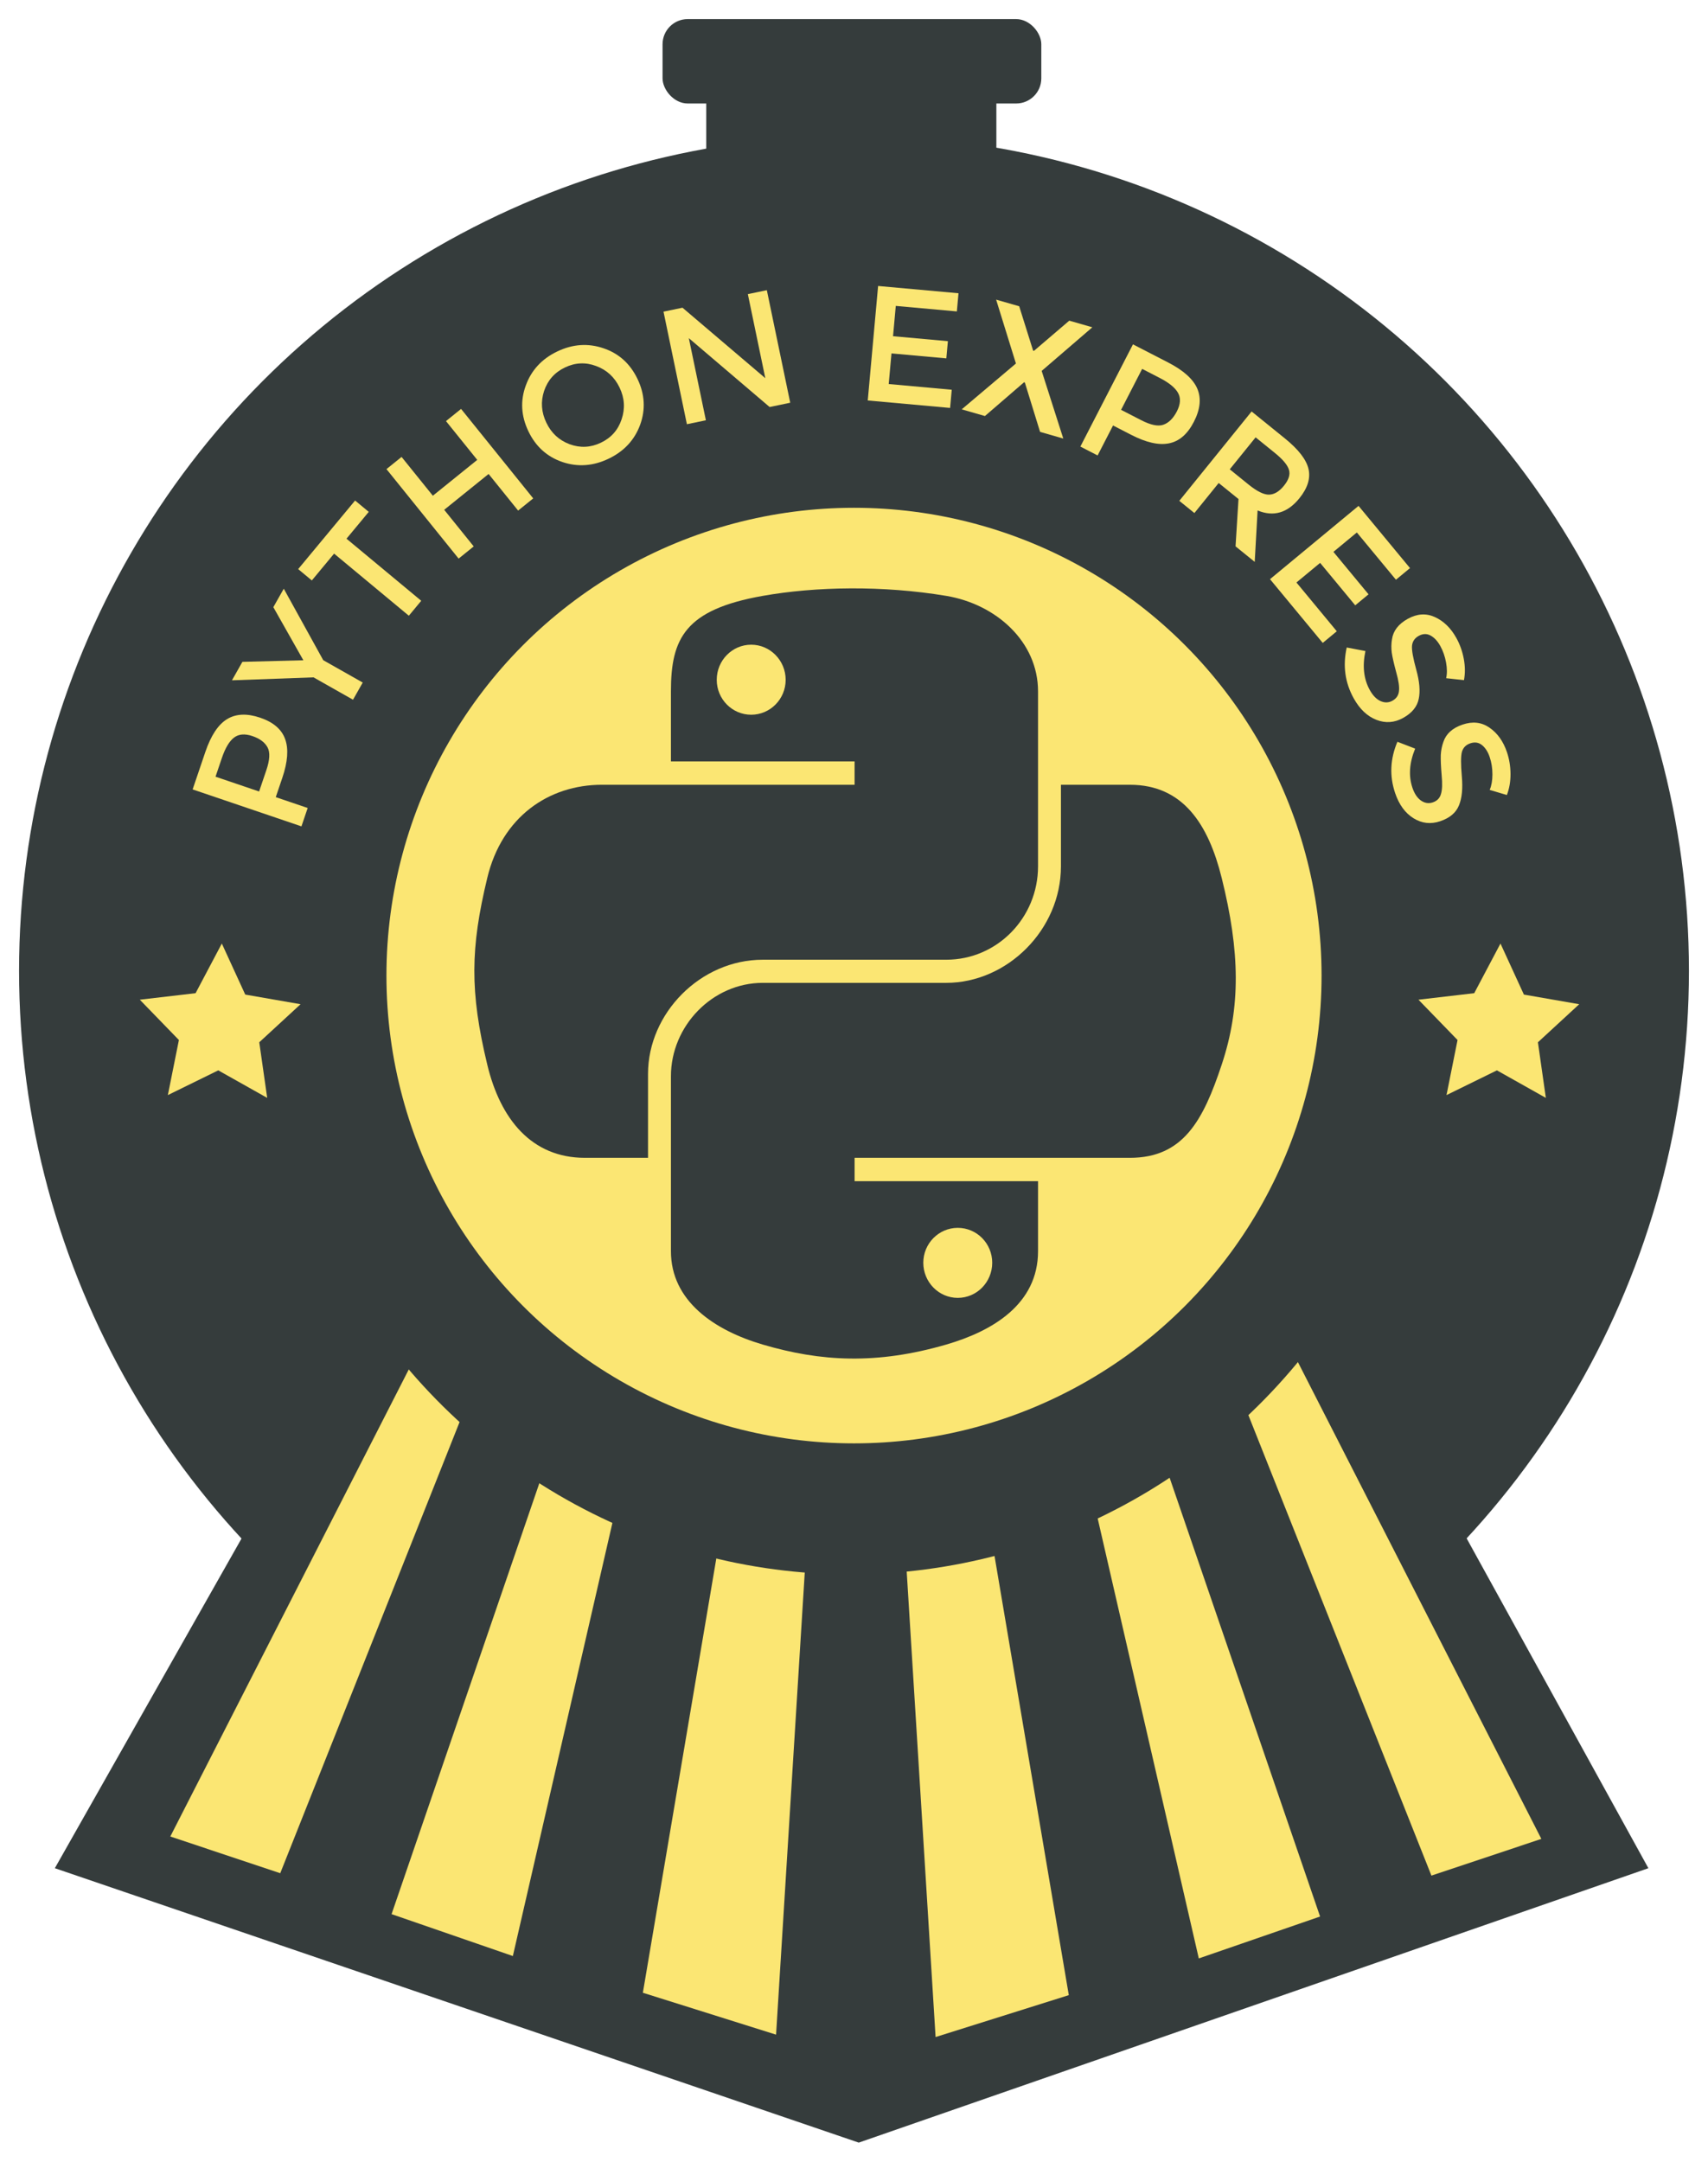<?xml version="1.0" encoding="UTF-8" standalone="no"?>
<svg
   xmlns:dc="http://purl.org/dc/elements/1.1/"
   xmlns:cc="http://creativecommons.org/ns#"
   xmlns:rdf="http://www.w3.org/1999/02/22-rdf-syntax-ns#"
   xmlns:svg="http://www.w3.org/2000/svg"
   xmlns="http://www.w3.org/2000/svg"
   xmlns:xlink="http://www.w3.org/1999/xlink"
   version="1.1"
   id="svg2"
   viewBox="0 0 806.5 1020.221"
   height="11.336in"
   width="8.961in">
  <defs
     id="defs4">
    <linearGradient
       id="linearGradient2795">
      <stop
         style="stop-color:#b8b8b8;stop-opacity:0.498;"
         offset="0"
         id="stop2797" />
      <stop
         style="stop-color:#7f7f7f;stop-opacity:0;"
         offset="1"
         id="stop2799" />
    </linearGradient>
    <linearGradient
       id="linearGradient2787">
      <stop
         style="stop-color:#7f7f7f;stop-opacity:0.5;"
         offset="0"
         id="stop2789" />
      <stop
         style="stop-color:#7f7f7f;stop-opacity:0;"
         offset="1"
         id="stop2791" />
    </linearGradient>
    <linearGradient
       id="linearGradient3676">
      <stop
         style="stop-color:#b2b2b2;stop-opacity:0.5;"
         offset="0"
         id="stop3678" />
      <stop
         style="stop-color:#b3b3b3;stop-opacity:0;"
         offset="1"
         id="stop3680" />
    </linearGradient>
    <linearGradient
       id="linearGradient3236">
      <stop
         style="stop-color:#f4f4f4;stop-opacity:1"
         offset="0"
         id="stop3244" />
      <stop
         style="stop-color:white;stop-opacity:1"
         offset="1"
         id="stop3240" />
    </linearGradient>
    <linearGradient
       id="linearGradient4671">
      <stop
         style="stop-color:#ffd43b;stop-opacity:1;"
         offset="0"
         id="stop4673" />
      <stop
         style="stop-color:#ffe873;stop-opacity:1"
         offset="1"
         id="stop4675" />
    </linearGradient>
    <linearGradient
       id="linearGradient4689">
      <stop
         style="stop-color:#5a9fd4;stop-opacity:1;"
         offset="0"
         id="stop4691" />
      <stop
         style="stop-color:#306998;stop-opacity:1;"
         offset="1"
         id="stop4693" />
    </linearGradient>
    <linearGradient
       x1="224.24"
       y1="144.757"
       x2="-65.309"
       y2="144.757"
       id="linearGradient2987"
       xlink:href="#linearGradient4671"
       gradientUnits="userSpaceOnUse"
       gradientTransform="translate(100.27,99.611)" />
    <linearGradient
       x1="172.942"
       y1="77.476"
       x2="26.67"
       y2="76.313"
       id="linearGradient2990"
       xlink:href="#linearGradient4689"
       gradientUnits="userSpaceOnUse"
       gradientTransform="translate(100.27,99.611)" />
    <linearGradient
       xlink:href="#linearGradient4671"
       id="linearGradient2255"
       gradientUnits="userSpaceOnUse"
       gradientTransform="matrix(0.563,0,0,0.568,-11.597,-7.61)"
       x1="224.24"
       y1="144.757"
       x2="-65.309"
       y2="144.757" />
    <linearGradient
       xlink:href="#linearGradient4689"
       id="linearGradient2258"
       gradientUnits="userSpaceOnUse"
       gradientTransform="matrix(0.563,0,0,0.568,-11.597,-7.61)"
       x1="172.942"
       y1="76.176"
       x2="26.67"
       y2="76.313" />
    <radialGradient
       xlink:href="#linearGradient2795"
       id="radialGradient2801"
       cx="61.519"
       cy="132.286"
       fx="61.519"
       fy="132.286"
       r="29.037"
       gradientTransform="matrix(1,0,0,0.178,0,108.743)"
       gradientUnits="userSpaceOnUse" />
  </defs>
  <g
     transform="translate(-5586.713,1074.7)"
     id="layer3" />
  <g
     transform="translate(-2980.008,-201.516)"
     id="layer4" />
  <g
     transform="translate(-5586.713,1074.7)"
     id="layer1">
    <circle
       style="opacity:1;fill:#353c3c;fill-opacity:1;stroke:none;stroke-width:10.2;stroke-miterlimit:4;stroke-dasharray:none;stroke-opacity:1"
       id="circle4555"
       cx="5989.963"
       cy="-616.53"
       r="394.25" />
    <path
       style="fill:#353c3c;fill-opacity:1;fill-rule:evenodd;stroke:none;stroke-width:1px;stroke-linecap:butt;stroke-linejoin:miter;stroke-opacity:1"
       d="m 5761.298,-455.451 -148.689,262.458 379.596,129.515 372.858,-129.515 -145.309,-263.584 z"
       id="path4557" />
    <path
       style="fill:#fbe673;fill-opacity:1;fill-rule:evenodd;stroke:none;stroke-width:1px;stroke-linecap:butt;stroke-linejoin:miter;stroke-opacity:1"
       d="m 6007.311,-454.325 21.176,341.018 62.901,-19.776 -54.355,-321.242 z"
       id="path4559" />
    <path
       style="fill:#fbe673;fill-opacity:1;fill-rule:evenodd;stroke:none;stroke-width:1px;stroke-linecap:butt;stroke-linejoin:miter;stroke-opacity:1"
       d="m 6083.149,-453.199 69.626,302.786 57.268,-19.776 -96.707,-281.884 z"
       id="path4561" />
    <path
       style="fill:#fbe673;fill-opacity:1;fill-rule:evenodd;stroke:none;stroke-width:1px;stroke-linecap:butt;stroke-linejoin:miter;stroke-opacity:1"
       d="m 6157.747,-453.199 104.865,263.701 51.91,-17.33 -125.848,-246.371 z"
       id="path4563" />
    <path
       id="path4565"
       d="m 5974.341,-455.451 -21.176,341.018 -62.9,-19.776 54.356,-321.242 z"
       style="fill:#fbe673;fill-opacity:1;fill-rule:evenodd;stroke:none;stroke-width:1px;stroke-linecap:butt;stroke-linejoin:miter;stroke-opacity:1" />
    <path
       id="path4567"
       d="m 5898.503,-454.325 -69.626,302.786 -57.268,-19.776 96.707,-281.884 z"
       style="fill:#fbe673;fill-opacity:1;fill-rule:evenodd;stroke:none;stroke-width:1px;stroke-linecap:butt;stroke-linejoin:miter;stroke-opacity:1" />
    <path
       id="path4569"
       d="m 5823.905,-454.325 -104.865,263.701 -51.909,-17.33 125.848,-246.371 z"
       style="fill:#fbe673;fill-opacity:1;fill-rule:evenodd;stroke:none;stroke-width:1px;stroke-linecap:butt;stroke-linejoin:miter;stroke-opacity:1" />
    <ellipse
       style="opacity:1;fill:#353c3c;fill-opacity:1;stroke:none;stroke-width:10.2;stroke-miterlimit:4;stroke-dasharray:none;stroke-opacity:1"
       id="ellipse4571"
       cx="5988.195"
       cy="-612.112"
       rx="275.93"
       ry="280.436" />
    <circle
       style="opacity:1;fill:#fbe673;fill-opacity:1;stroke:none;stroke-width:10.2;stroke-miterlimit:4;stroke-dasharray:none;stroke-opacity:1"
       id="circle4573"
       cx="5989.963"
       cy="-614.278"
       r="220.78" />
    <g
       id="g4575"
       transform="matrix(2.123,0,0,2.123,4422.02,-891.577)"
       style="fill:#353c3c;fill-opacity:1">
      <path
         id="path4577"
         d="m 737.777,44.539 c -6.983,0.032 -13.652,0.628 -19.52,1.666 -17.286,3.054 -20.424,9.446 -20.424,21.234 l 0,15.568 40.849,0 0,5.189 -40.849,0 -15.33,0 c -11.872,0 -22.267,7.136 -25.518,20.71 -3.751,15.559 -3.917,25.269 0,41.515 2.904,12.093 9.838,20.71 21.71,20.71 l 14.045,0 0,-18.663 c 0,-13.483 11.666,-25.376 25.518,-25.376 l 40.801,0 c 11.358,0 20.424,-9.351 20.424,-20.758 l 0,-38.897 c 0,-11.07 -9.339,-19.386 -20.424,-21.234 -7.017,-1.168 -14.298,-1.699 -21.281,-1.666 z m -22.091,12.521 c 4.219,0 7.665,3.502 7.665,7.808 0,4.291 -3.446,7.76 -7.665,7.76 -4.234,-10e-7 -7.665,-3.47 -7.665,-7.76 0,-4.306 3.431,-7.808 7.665,-7.808 z"
         style="fill:#353c3c;fill-opacity:1" />
      <path
         id="path4579"
         d="m 784.577,88.196 0,18.139 c 0,14.063 -11.923,25.899 -25.518,25.899 l -40.801,0 c -11.176,0 -20.424,9.565 -20.424,20.758 l 0,38.897 c 0,11.07 9.626,17.582 20.424,20.758 12.93,3.802 25.33,4.489 40.801,0 10.284,-2.978 20.424,-8.97 20.424,-20.758 l 0,-15.568 -40.801,0 0,-5.189 40.801,0 20.424,0 c 11.872,0 16.296,-8.281 20.424,-20.71 4.265,-12.796 4.083,-25.101 0,-41.515 -2.934,-11.818 -8.537,-20.71 -20.424,-20.71 l -15.33,0 z m -22.948,98.503 c 4.235,0 7.665,3.47 7.665,7.76 0,4.306 -3.431,7.808 -7.665,7.808 -4.219,0 -7.665,-3.502 -7.665,-7.808 2e-5,-4.291 3.446,-7.76 7.665,-7.76 z"
         style="fill:#353c3c;fill-opacity:1" />
    </g>
  </g>
  <g
     transform="translate(-5586.713,1074.7)"
     id="layer2">
    <g
       id="text4581"
       style="font-style:normal;font-weight:normal;font-size:40px;line-height:125%;font-family:Sans;letter-spacing:0px;word-spacing:0px;fill:#fbe673;fill-opacity:1;stroke:none;stroke-width:1px;stroke-linecap:butt;stroke-linejoin:miter;stroke-opacity:1"
       transform="matrix(-0.656,-0.154,0.154,-0.656,5293.824,-647.925)">
      <path
         id="path4663"
         style="font-style:normal;font-variant:normal;font-weight:normal;font-stretch:normal;font-size:115.197px;font-family:Montserrat;-inkscape-font-specification:Montserrat;fill:#fbe673;fill-opacity:1"
         d="m -538.85,236.035 q -1.767,18.231 -9.572,25.923 -7.805,7.692 -22.367,6.281 -14.562,-1.411 -20.493,-10.666 -5.943,-9.14 -4.231,-26.798 l 1.378,-14.218 -23.505,-2.278 1.311,-13.53 80.147,7.768 -2.667,27.518 z m -44.54,-2.581 q -1.089,11.237 2.764,15.661 3.957,4.55 12.213,5.35 8.37,0.811 12.31,-4.015 3.94,-4.826 5.007,-15.834 l 1.333,-13.759 -32.105,-3.111 -1.522,15.708 z" />
      <path
         id="path4665"
         style="font-style:normal;font-variant:normal;font-weight:normal;font-stretch:normal;font-size:115.197px;font-family:Montserrat;-inkscape-font-specification:Montserrat;fill:#fbe673;fill-opacity:1"
         d="m -635.118,308.632 3.879,-13.268 30.517,8.922 55.175,-15.074 -4.17,14.263 -41.335,10.839 28.987,31.398 -4.17,14.263 -38.366,-42.422 -30.517,-8.922 z" />
      <path
         id="path4667"
         style="font-style:normal;font-variant:normal;font-weight:normal;font-stretch:normal;font-size:115.197px;font-family:Montserrat;-inkscape-font-specification:Montserrat;fill:#fbe673;fill-opacity:1"
         d="m -601.013,404.12 -60.931,-30.373 6.064,-12.166 60.931,30.373 10.895,-21.857 11.135,5.55 -27.855,55.879 -11.135,-5.55 10.895,-21.857 z" />
      <path
         id="path4669"
         style="font-style:normal;font-variant:normal;font-weight:normal;font-stretch:normal;font-size:115.197px;font-family:Montserrat;-inkscape-font-specification:Montserrat;fill:#fbe673;fill-opacity:1"
         d="m -680.692,408.507 63.541,49.462 -8.35,10.726 -27.543,-21.441 -24.554,31.543 27.543,21.441 -8.35,10.726 -63.541,-49.462 8.35,-10.726 25.998,20.238 24.554,-31.543 -25.998,-20.238 8.35,-10.726 z" />
      <path
         id="path4671"
         style="font-style:normal;font-variant:normal;font-weight:normal;font-stretch:normal;font-size:115.197px;font-family:Montserrat;-inkscape-font-specification:Montserrat;fill:#fbe673;fill-opacity:1"
         d="m -743.675,561.843 q 11.716,1.516 21.051,-5.993 9.335,-7.509 10.455,-19.35 1.03,-11.769 -6.623,-21.284 -7.581,-9.425 -19.297,-10.941 -11.806,-1.444 -21.141,6.065 -9.335,7.509 -10.366,19.278 -1.12,11.841 6.461,21.266 7.653,9.515 19.459,10.959 z m -39.434,-33.034 q 2.078,-16.899 16.081,-28.162 14.003,-11.263 30.955,-9.671 17.024,1.682 28.143,15.505 11.191,13.913 9.113,30.812 -2.006,16.989 -16.009,28.252 -14.003,11.263 -31.027,9.582 -16.952,-1.592 -28.143,-15.505 -11.119,-13.823 -9.113,-30.812 z" />
      <path
         id="path4673"
         style="font-style:normal;font-variant:normal;font-weight:normal;font-stretch:normal;font-size:115.197px;font-family:Montserrat;-inkscape-font-specification:Montserrat;fill:#fbe673;fill-opacity:1"
         d="m -835.668,635.166 -12.324,5.735 -33.974,-73.005 13.369,-6.221 66.147,34.019 -24.788,-53.265 12.324,-5.735 33.974,73.005 -12.324,5.735 -67.774,-34.786 25.371,54.519 z" />
      <path
         id="path4675"
         style="font-style:normal;font-variant:normal;font-weight:normal;font-stretch:normal;font-size:115.197px;font-family:Montserrat;-inkscape-font-specification:Montserrat;fill:#fbe673;fill-opacity:1"
         d="m -979.235,669.495 -1.789,-12.661 42.546,-6.01 -2.981,-21.102 -38.212,5.398 -1.692,-11.977 38.212,-5.398 -3.013,-21.33 -43.915,6.204 -1.789,-12.661 57.375,-8.105 11.264,79.731 -56.006,7.912 z" />
      <path
         id="path4677"
         style="font-style:normal;font-variant:normal;font-weight:normal;font-stretch:normal;font-size:115.197px;font-family:Montserrat;-inkscape-font-specification:Montserrat;fill:#fbe673;fill-opacity:1"
         d="m -1057.082,588.032 18.3,31.235 0.575,0.028 21.28,-29.286 16.913,0.833 -29.648,39.946 23.731,40.383 -16.798,-0.827 -16.612,-28.038 -0.575,-0.028 -19.286,26.27 -16.798,-0.827 27.584,-37.856 -25.58,-42.666 16.913,0.833 z" />
      <path
         id="path4679"
         style="font-style:normal;font-variant:normal;font-weight:normal;font-stretch:normal;font-size:115.197px;font-family:Montserrat;-inkscape-font-specification:Montserrat;fill:#fbe673;fill-opacity:1"
         d="m -1133.257,655.886 q -17.77,-4.439 -24.226,-13.295 -6.456,-8.856 -2.91,-23.05 3.546,-14.194 13.575,-18.694 9.918,-4.528 27.129,-0.228 l 13.859,3.462 5.723,-22.911 13.188,3.295 -19.516,78.122 -26.823,-6.701 z m 9.128,-43.671 q -10.953,-2.736 -15.898,0.422 -5.084,3.242 -7.095,11.289 -2.038,8.159 2.154,12.768 4.192,4.609 14.921,7.29 l 13.412,3.35 7.817,-31.294 -15.312,-3.825 z" />
      <path
         id="path4681"
         style="font-style:normal;font-variant:normal;font-weight:normal;font-stretch:normal;font-size:115.197px;font-family:Montserrat;-inkscape-font-specification:Montserrat;fill:#fbe673;fill-opacity:1"
         d="m -1244.636,584.334 q 8.664,-17.948 26.582,-15.054 l -6.265,-35.515 15.561,7.512 5.557,32.743 16.08,7.762 11.768,-24.38 12.242,5.909 -35.004,72.516 -26.973,-13.02 q -16.599,-8.012 -21.053,-17.07 -4.454,-9.057 1.505,-21.403 z m 36.907,1.186 q -10.374,-5.008 -15.661,-3.595 -5.287,1.413 -8.693,8.468 -3.455,7.158 -0.869,11.605 2.536,4.55 12.392,9.308 l 15.562,7.512 12.519,-25.936 -15.25,-7.361 z" />
      <path
         id="path4683"
         style="font-style:normal;font-variant:normal;font-weight:normal;font-stretch:normal;font-size:115.197px;font-family:Montserrat;-inkscape-font-specification:Montserrat;fill:#fbe673;fill-opacity:1"
         d="m -1331.249,554.398 7.727,-10.188 34.236,25.965 12.878,-16.98 -30.748,-23.32 7.309,-9.637 30.748,23.32 13.018,-17.164 -35.337,-26.801 7.727,-10.188 46.168,35.015 -48.659,64.158 -45.066,-34.18 z" />
      <path
         id="path4685"
         style="font-style:normal;font-variant:normal;font-weight:normal;font-stretch:normal;font-size:115.197px;font-family:Montserrat;-inkscape-font-specification:Montserrat;fill:#fbe673;fill-opacity:1"
         d="m -1364.349,506.175 q 3.952,4.347 8.299,5.533 4.347,1.185 8.012,-2.147 3.58,-3.255 2.983,-7.85 -0.682,-4.518 -6.758,-15.653 -6.153,-11.22 -6.332,-19.465 -0.256,-8.33 7.586,-15.46 7.756,-7.052 17.962,-5.588 10.206,1.464 18.885,11.011 12.709,13.979 12.919,33.56 l -13.32,0.589 q -0.372,-16.164 -9.207,-25.881 -4.417,-4.858 -9.02,-5.811 -4.766,-0.961 -8.175,2.139 -3.495,3.177 -2.89,7.61 0.442,4.425 4.875,12.383 4.347,8.036 6.169,12.607 1.736,4.649 2.007,9.229 0.798,8.927 -7.47,16.444 -8.268,7.517 -18.125,5.58 -10.02,-1.945 -18.079,-10.809 -5.192,-5.711 -8.431,-13.041 -3.239,-7.33 -3.55,-14.522 l 12.468,-1.527 q 0.016,4.812 2.588,10.725 2.573,5.912 6.603,10.345 z" />
      <path
         id="path4687"
         style="font-style:normal;font-variant:normal;font-weight:normal;font-stretch:normal;font-size:115.197px;font-family:Montserrat;-inkscape-font-specification:Montserrat;fill:#fbe673;fill-opacity:1"
         d="m -1415.87,438.296 q 3.105,4.988 7.168,6.937 4.063,1.949 8.268,-0.669 4.107,-2.557 4.348,-7.184 0.143,-4.567 -3.829,-16.614 -4.032,-12.145 -2.723,-20.287 1.248,-8.24 10.246,-13.841 8.9,-5.54 18.675,-2.262 9.775,3.278 16.593,14.231 9.984,16.039 6.664,35.338 l -13.209,-1.819 q 2.544,-15.967 -4.396,-27.116 -3.47,-5.574 -7.826,-7.341 -4.515,-1.803 -8.427,0.632 -4.01,2.496 -4.213,6.965 -0.362,4.432 2.565,13.058 2.829,8.687 3.798,13.512 0.87,4.886 0.313,9.44 -0.822,8.925 -10.308,14.83 -9.486,5.905 -18.833,2.225 -9.506,-3.717 -15.837,-13.888 -4.079,-6.552 -5.945,-14.346 -1.866,-7.794 -0.877,-14.923 l 12.539,0.743 q -0.851,4.736 0.615,11.015 1.466,6.279 4.632,11.365 z" />
    </g>
    <rect
       style="opacity:1;fill:#353c3c;fill-opacity:1;stroke:none;stroke-width:10.2;stroke-miterlimit:4;stroke-dasharray:none;stroke-opacity:1"
       id="rect4587"
       width="136.999"
       height="73.278"
       x="5920.186"
       y="-1040.485"
       ry="4.982" />
    <rect
       style="opacity:1;fill:#353c3c;fill-opacity:1;stroke:none;stroke-width:10.2;stroke-miterlimit:4;stroke-dasharray:none;stroke-opacity:1"
       id="rect4589"
       width="178.841"
       height="39.825"
       x="5899.566"
       y="-1065.7"
       ry="11.867" />
    <path
       style="opacity:1;fill:#fbe673;fill-opacity:1;stroke:none;stroke-width:10.2;stroke-miterlimit:4;stroke-dasharray:none;stroke-opacity:1"
       id="path4591"
       d="m 5728.632,-600.761 -19.496,17.963 3.745,26.244 -23.109,-12.991 -23.802,11.672 5.214,-25.992 -18.456,-19.03 26.331,-3.073 12.396,-23.433 11.06,24.093 z" />
    <path
       d="m 6332.397,-600.761 -19.496,17.963 3.745,26.244 -23.109,-12.991 -23.802,11.672 5.214,-25.992 -18.456,-19.03 26.331,-3.073 12.396,-23.433 11.06,24.093 z"
       id="path4593"
       style="opacity:1;fill:#fbe673;fill-opacity:1;stroke:none;stroke-width:10.2;stroke-miterlimit:4;stroke-dasharray:none;stroke-opacity:1" />
    <flowRoot
       transform="translate(5592.17,-1069.244)"
       style="font-style:normal;font-weight:normal;font-size:40px;line-height:125%;font-family:Sans;letter-spacing:0px;word-spacing:0px;fill:#000000;fill-opacity:1;stroke:none;stroke-width:1px;stroke-linecap:butt;stroke-linejoin:miter;stroke-opacity:1"
       id="flowRoot4636"
       xml:space="preserve"><flowRegion
         id="flowRegion4638"><rect
           y="1496.924"
           x="-2994.689"
           height="1074.781"
           width="3885.746"
           id="rect4640" /></flowRegion><flowPara
         id="flowPara4642"></flowPara></flowRoot>  </g>
</svg>
